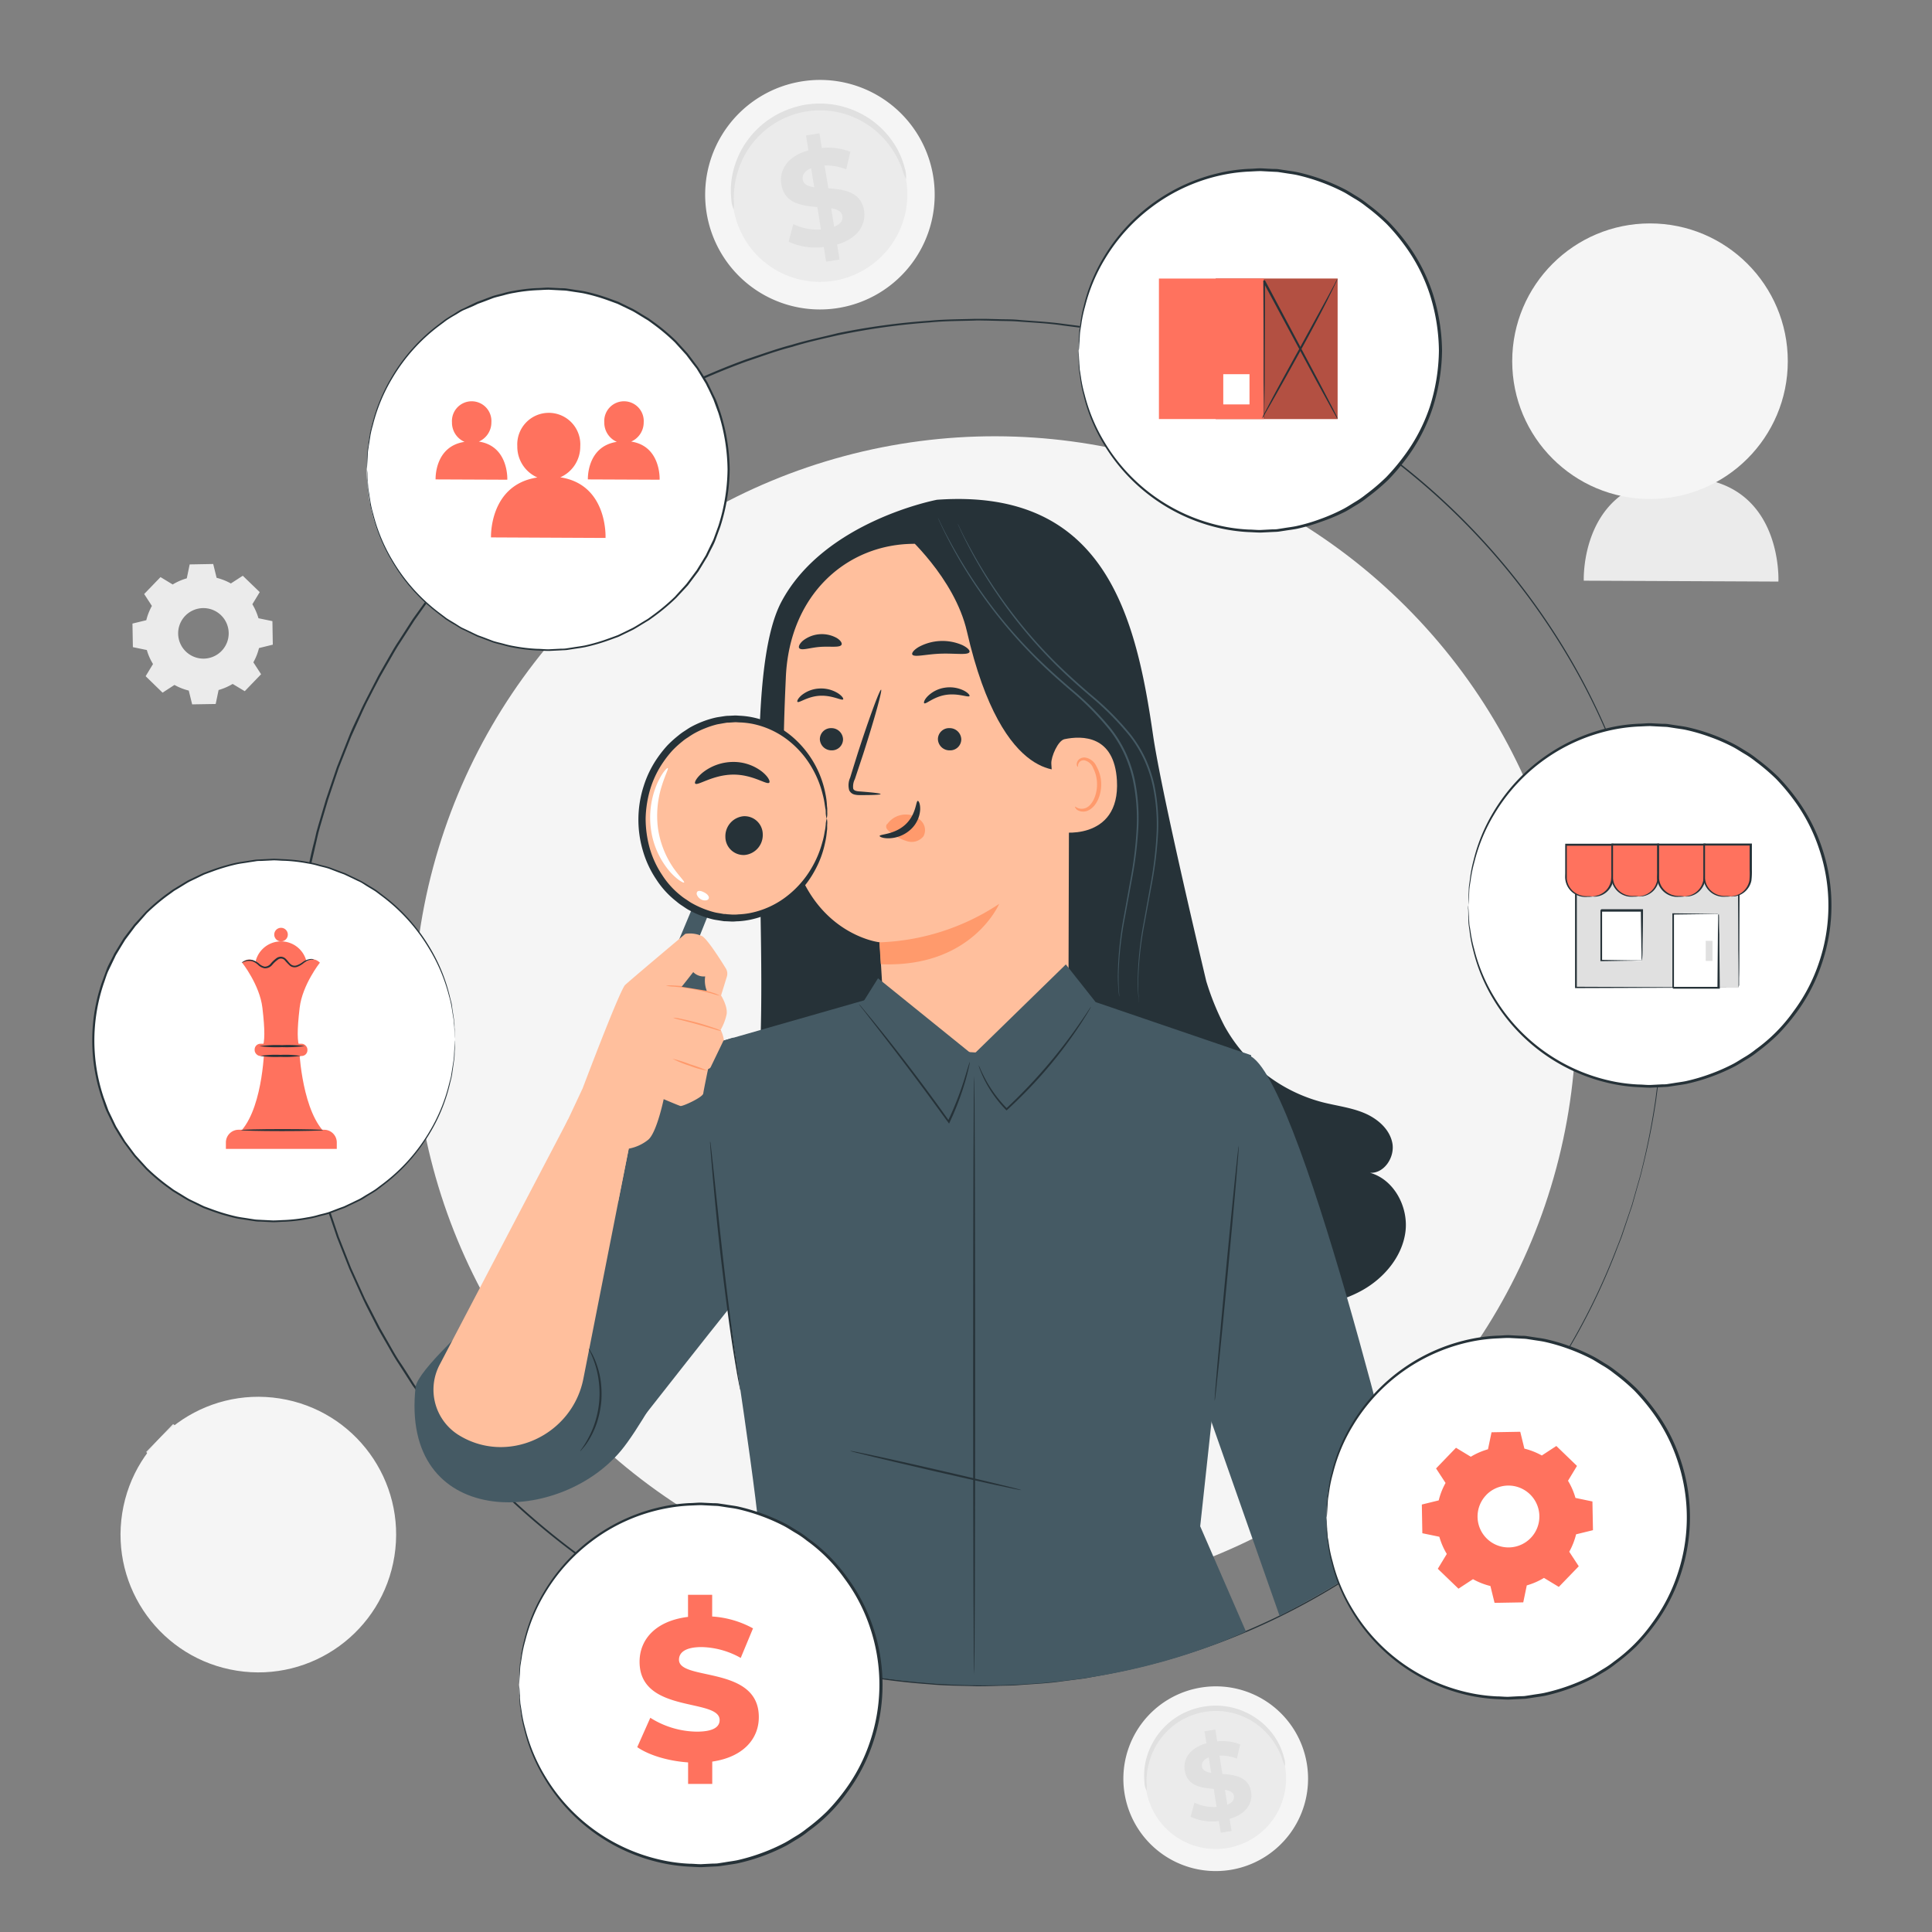 <svg xmlns="http://www.w3.org/2000/svg" viewBox="0 0 500 500"><rect x="0" y="0" width="500" height="500" fill="#808080" stroke="none"/><g id="background-complete"><path d="M440.28,123.92a14.77,14.77,0,0,0,8.8-13.66c0-8.15-6.14-14.79-13.79-14.83s-13.87,6.55-13.9,14.7a14.75,14.75,0,0,0,8.82,13.79c-21.3,3.21-20.33,26.36-20.33,26.36l50.37.23S461.4,127.11,440.28,123.92Z" style="fill:#ebebeb"></path><circle cx="349.99" cy="181.45" r="12.47" transform="translate(-13.32 334.5) rotate(-50.25)" style="fill:#e0e0e0"></circle><path d="M358.4,167.8a3.23,3.23,0,1,1-1.93-4.14A3.23,3.23,0,0,1,358.4,167.8Z" style="fill:#ebebeb"></path><path d="M287.79,285.16h45.64a7.62,7.62,0,0,1,7.62,7.62v1.51a0,0,0,0,1,0,0H280.17a0,0,0,0,1,0,0v-1.51A7.62,7.62,0,0,1,287.79,285.16Z" transform="translate(117.75 -88.73) rotate(19.99)" style="fill:#e0e0e0"></path><path d="M303.19,263.27s-5.78,4.16-10.74,4.5a13.1,13.1,0,0,0-4.27.93,4.18,4.18,0,0,0-2.73,3.55c-.49,3.41,5.61,5.5,5.61,5.5l23.92,8.7,6.07-16.68Z" style="fill:#ebebeb"></path><path d="M335.91,294.07s3.16,1.51,5-1.19a4.74,4.74,0,0,0,.16-5.07,15,15,0,0,0-2.7-3.33c-3.59-3.44-5.35-10.34-5.35-10.34l-17.85-6.5-6.07,16.69" style="fill:#ebebeb"></path><polygon points="301.69 258.03 303.15 263.26 333.13 274.17 337.8 271.17 301.69 258.03" style="fill:#e0e0e0"></polygon><rect x="319.94" y="220.81" width="29.27" height="6.04" rx="2.52" transform="matrix(0.94, 0.34, -0.34, 0.94, 96.68, -100.89)" style="fill:#ebebeb"></rect><rect x="323.9" y="217.32" width="24.71" height="3.79" rx="1.58" transform="translate(95.2 -101.74) rotate(19.99)" style="fill:#ebebeb"></rect><rect x="327.96" y="212.07" width="20.97" height="2.26" rx="0.94" transform="translate(93.27 -102.85) rotate(19.99)" style="fill:#ebebeb"></rect><path d="M325.57,223.77S315.67,250,301.69,258l18.1,6.59,13.8-37.93Z" style="fill:#ebebeb"></path><path d="M341.05,229.4s-8.81,26.65-3.25,41.77l-18.57-6.75L333,226.49Z" style="fill:#ebebeb"></path><path d="M368.21,185.6c-2.5-5-7.21-2.33-9.1-1.41s-4.56-.41-5.13-3.52c-.48-2.56-1.9-3.11-2.52-3.26s-2-.78-4,.88c-2.44,2-5.34,1.32-6.2-.6s-2.76-7-7.87-4.76c0,0,4.25,12.78,1.72,23.51s-4.4,15.5-6.53,18l8.09,2.94.51.19,8.09,2.94c-.05-3.26,1.58-8.11,6.53-18S368.21,185.6,368.21,185.6Z" style="fill:#ebebeb"></path><path d="M333.7,293.3c-.05.14-9.74-3.26-21.63-7.59s-21.51-7.94-21.46-8.08,9.73,3.26,21.63,7.59S333.75,293.17,333.7,293.3Z" style="fill:#e0e0e0"></path><path d="M333.31,274.23c-.05.14-6.84-2.21-15.16-5.24s-15-5.59-15-5.73,6.84,2.21,15.17,5.24S333.36,274.1,333.31,274.23Z" style="fill:#e0e0e0"></path><path d="M337.8,271.17c0,.14-8.17-2.7-18.14-6.32s-18-6.68-18-6.82,8.17,2.7,18.14,6.33S337.85,271,337.8,271.17Z" style="fill:#e0e0e0"></path><path d="M344.34,230.6c0,.13-4.92-1.51-10.89-3.68s-10.75-4-10.71-4.18,4.93,1.52,10.89,3.69S344.39,230.46,344.34,230.6Z" style="fill:#e0e0e0"></path><path d="M346.41,224.92c-.05.14-4.93-1.51-10.89-3.68s-10.76-4-10.71-4.17,4.92,1.51,10.89,3.68S346.45,224.79,346.41,224.92Z" style="fill:#e0e0e0"></path><path d="M346.71,221c0,.13-4.48-1.35-9.9-3.32s-9.76-3.68-9.71-3.81a102.18,102.18,0,0,1,9.89,3.32A103,103,0,0,1,346.71,221Z" style="fill:#e0e0e0"></path><path d="M347,217.6a89.23,89.23,0,0,1-9.09-3,89.6,89.6,0,0,1-8.92-3.52,87.21,87.21,0,0,1,9.09,3A86.79,86.79,0,0,1,347,217.6Z" style="fill:#e0e0e0"></path><path d="M347.88,215.3a86.9,86.9,0,0,1-9.1-3,90.84,90.84,0,0,1-8.92-3.52,86.9,86.9,0,0,1,9.1,3A89.6,89.6,0,0,1,347.88,215.3Z" style="fill:#e0e0e0"></path><path d="M333.37,172.93s.13-.09.4-.21l.51-.21.74-.17a8.45,8.45,0,0,1,1-.08,4.69,4.69,0,0,1,1.12.19,5,5,0,0,1,2.28,1.56,11.26,11.26,0,0,1,1.73,2.83,4.78,4.78,0,0,0,.87,1.51,3,3,0,0,0,1.56.83,4.45,4.45,0,0,0,3.67-1,6,6,0,0,1,2-1.14,3.18,3.18,0,0,1,2.4.17,2.75,2.75,0,0,1,1.06.5,3.45,3.45,0,0,1,.82.89,5.75,5.75,0,0,1,.79,2.14,4.48,4.48,0,0,0,2.15,3.15,3,3,0,0,0,1.74.37,4.83,4.83,0,0,0,1.63-.6,11.64,11.64,0,0,1,3.14-1.06,5.14,5.14,0,0,1,2.75.27,4.61,4.61,0,0,1,1,.58,6.19,6.19,0,0,1,.68.67l.45.61.26.48c.13.27.2.41.18.42s-.11-.12-.27-.36l-.3-.46-.47-.56a8.5,8.5,0,0,0-.68-.6,4,4,0,0,0-.94-.51,4.85,4.85,0,0,0-2.58-.18,11.54,11.54,0,0,0-3,1.09l-.81.4a2.85,2.85,0,0,1-1,.26,3.44,3.44,0,0,1-2-.4,4.94,4.94,0,0,1-2.43-3.47c-.25-1.36-.87-2.8-2.4-3.17a2.72,2.72,0,0,0-2-.13,5.3,5.3,0,0,0-1.81,1,4.88,4.88,0,0,1-4.09,1.09,3.43,3.43,0,0,1-1.79-1,3.26,3.26,0,0,1-.57-.82l-.36-.83a11,11,0,0,0-1.62-2.77,4.82,4.82,0,0,0-2.09-1.52,4.61,4.61,0,0,0-1-.22,6.58,6.58,0,0,0-.91,0l-.72.12-.52.16A1.8,1.8,0,0,1,333.37,172.93Z" style="fill:#e0e0e0"></path><path d="M148.37,217.23a35.64,35.64,0,0,1,8.66-3.76l1.79-8.57,14.48-.26,2.08,8.51a35.32,35.32,0,0,1,8.79,3.45l7.32-4.79,10.42,10.06-4.53,7.48a35.64,35.64,0,0,1,3.76,8.66l8.57,1.79.26,14.48-8.51,2.08a35.5,35.5,0,0,1-3.46,8.79l4.8,7.32-10.06,10.42-7.48-4.54a35.67,35.67,0,0,1-8.66,3.77l-1.79,8.57-14.48.25-2.08-8.5a35.35,35.35,0,0,1-8.79-3.46l-7.32,4.8-10.42-10.06,4.54-7.48a35.57,35.57,0,0,1-3.77-8.67l-8.57-1.78-.25-14.48,8.5-2.09a35.43,35.43,0,0,1,3.46-8.78l-4.8-7.32,10.06-10.42,7.48,4.53Zm7.72,19.3a15.54,15.54,0,1,0,22-.39A15.54,15.54,0,0,0,156.09,236.53Z" style="fill:#e0e0e0"></path><path d="M49.94,371.64a24.54,24.54,0,0,1,6-2.6l1.23-5.91,10-.17,1.44,5.86a24.88,24.88,0,0,1,6.06,2.38l5.05-3.3,7.18,6.93L83.74,380a24.51,24.51,0,0,1,2.59,6l5.91,1.23.18,10-5.87,1.44a24.33,24.33,0,0,1-2.38,6.06l3.31,5.05-6.94,7.19-5.16-3.13a24.61,24.61,0,0,1-6,2.59l-1.23,5.91-10,.18-1.44-5.87a24.48,24.48,0,0,1-6.06-2.38l-5,3.31-7.18-6.94,3.13-5.16a24.64,24.64,0,0,1-2.6-6l-5.91-1.23-.18-10,5.87-1.44a24.48,24.48,0,0,1,2.38-6.06l-3.31-5,6.94-7.19,5.16,3.13Zm5.33,13.3a10.72,10.72,0,1,0,15.15-.26A10.73,10.73,0,0,0,55.27,384.94Z" style="fill:#ebebeb"></path><path d="M44.7,151.26a14.69,14.69,0,0,1,3.64-1.59l.75-3.6,6.09-.11.88,3.58A14.91,14.91,0,0,1,59.75,151l3.08-2,4.39,4.24-1.91,3.14A15.28,15.28,0,0,1,66.89,160l3.61.75.1,6.09-3.57.88a14.94,14.94,0,0,1-1.46,3.69l2,3.08-4.23,4.39L60.21,177a15.21,15.21,0,0,1-3.64,1.58l-.75,3.61-6.09.1-.88-3.57a15,15,0,0,1-3.7-1.46l-3.08,2L37.69,175l1.91-3.15A14.45,14.45,0,0,1,38,168.23l-3.61-.75-.11-6.1,3.58-.87a15,15,0,0,1,1.45-3.7l-2-3.08,4.23-4.38,3.15,1.91Zm3.24,8.11a6.54,6.54,0,1,0,9.25-.16A6.55,6.55,0,0,0,47.94,159.37Z" style="fill:#ebebeb"></path><path d="M241.57,46A29.7,29.7,0,1,1,207.91,21,29.67,29.67,0,0,1,241.57,46Z" style="fill:#f5f5f5"></path><path d="M234.58,47a22.64,22.64,0,1,1-25.65-19.1A22.61,22.61,0,0,1,234.58,47Z" style="fill:#ebebeb"></path><path d="M234.47,46.32a12.85,12.85,0,0,1-1-2.6,24,24,0,0,0-3.59-6.49,23.26,23.26,0,0,0-3.55-3.64,22.88,22.88,0,0,0-4.95-3.06,22.21,22.21,0,0,0-6.15-1.77,22.37,22.37,0,0,0-3.39-.2,24.4,24.4,0,0,0-3.48.34,23.61,23.61,0,0,0-3.38.88,21.63,21.63,0,0,0-3.11,1.35,22.37,22.37,0,0,0-5.17,3.78,22.72,22.72,0,0,0-3.59,4.57,23.34,23.34,0,0,0-2.08,4.64,24.08,24.08,0,0,0-1.13,7.33,12.83,12.83,0,0,1,0,2.79,6.74,6.74,0,0,1-.64-2.75,20.86,20.86,0,0,1,.62-7.71,23.41,23.41,0,0,1,2-5,23.14,23.14,0,0,1,3.71-5,23,23,0,0,1,8.85-5.63,25.6,25.6,0,0,1,3.64-1,25.28,25.28,0,0,1,3.75-.35,22.14,22.14,0,0,1,3.66.24,21.25,21.25,0,0,1,3.44.78,22.85,22.85,0,0,1,3.15,1.22,22.62,22.62,0,0,1,8.81,7.42,20.73,20.73,0,0,1,3.24,7A6.58,6.58,0,0,1,234.47,46.32Z" style="fill:#e0e0e0"></path><path d="M216.65,63.27l.63,3.9-3.48.55-.61-3.79a16.61,16.61,0,0,1-9.1-1.39L205.32,58a14.2,14.2,0,0,0,7.14,1.39l-.93-5.81c-4-.32-8.52-.91-9.32-5.88-.59-3.69,1.58-7.28,7-8.78l-.61-3.86,3.47-.56.61,3.79a15.94,15.94,0,0,1,7.4,1L219,43.82a14.44,14.44,0,0,0-5.61-1l1,5.91c4,.28,8.45.89,9.24,5.79C224.14,58.19,222,61.74,216.65,63.27Zm-5.93-14.81-.8-4.93c-1.77.71-2.34,1.84-2.16,3S209.11,48.22,210.72,48.46ZM218,55.89c-.2-1.22-1.31-1.72-2.89-2l.77,4.79C217.59,58,218.21,57,218,55.89Z" style="fill:#e0e0e0"></path><path d="M338.27,456.84a23.9,23.9,0,1,1-27.08-20.16A23.86,23.86,0,0,1,338.27,456.84Z" style="fill:#f5f5f5"></path><path d="M332.64,457.65A18.21,18.21,0,1,1,312,442.29,18.19,18.19,0,0,1,332.64,457.65Z" style="fill:#ebebeb"></path><path d="M332.55,457.09a11.5,11.5,0,0,1-.79-2.1,19.2,19.2,0,0,0-2.88-5.22,18,18,0,0,0-6.84-5.39,16.26,16.26,0,0,0-2.37-.87,16.63,16.63,0,0,0-2.58-.55,16.36,16.36,0,0,0-2.72-.16,19.08,19.08,0,0,0-2.8.27,18.39,18.39,0,0,0-2.72.71,17,17,0,0,0-2.5,1.08,18.06,18.06,0,0,0-2.24,1.41,16.92,16.92,0,0,0-1.92,1.64,18.12,18.12,0,0,0-4.57,7.41,19.06,19.06,0,0,0-.9,5.89,11.53,11.53,0,0,1,0,2.24,5.21,5.21,0,0,1-.53-2.21,17.05,17.05,0,0,1,.5-6.2,18.6,18.6,0,0,1,6.64-9.84,18.4,18.4,0,0,1,2.39-1.54,18.6,18.6,0,0,1,2.69-1.19,19.24,19.24,0,0,1,2.94-.77,20.71,20.71,0,0,1,3-.29,17.78,17.78,0,0,1,2.94.2,17.46,17.46,0,0,1,2.77.62,18.35,18.35,0,0,1,2.54,1,18.9,18.9,0,0,1,4.18,2.74,18.62,18.62,0,0,1,2.91,3.22,16.89,16.89,0,0,1,2.6,5.65A5.21,5.21,0,0,1,332.55,457.09Z" style="fill:#e0e0e0"></path><path d="M318.22,470.72l.5,3.14-2.79.44-.49-3a13.42,13.42,0,0,1-7.32-1.13l1-3.65a11.41,11.41,0,0,0,5.74,1.11l-.75-4.67c-3.22-.26-6.85-.74-7.49-4.73-.48-3,1.27-5.86,5.6-7.07l-.49-3.1,2.79-.45.49,3.05a12.8,12.8,0,0,1,5.95.79l-.85,3.67a11.53,11.53,0,0,0-4.51-.77l.76,4.75c3.22.23,6.8.72,7.43,4.66C324.25,466.63,322.53,469.49,318.22,470.72Zm-4.77-11.91-.64-4c-1.43.57-1.89,1.48-1.74,2.4S312.15,458.62,313.45,458.81Zm5.89,6c-.16-1-1.06-1.38-2.33-1.61l.62,3.86C319,466.5,319.48,465.68,319.34,464.78Z" style="fill:#e0e0e0"></path></g><g id="background-simple"><circle cx="257.43" cy="263.37" r="150.46" transform="translate(-110.83 259.17) rotate(-45)" style="fill:#f5f5f5"></circle><circle cx="427.02" cy="93.48" r="35.66" style="fill:#f5f5f5"></circle><circle cx="66.86" cy="397.15" r="35.66" transform="translate(-335.86 401.41) rotate(-81.05)" style="fill:#f5f5f5"></circle></g><g id="Character"><path d="M430.26,259.44s0-1-.1-2.87c0-.95-.06-2.13-.1-3.53s-.07-3-.25-4.88-.3-3.9-.48-6.18-.59-4.74-.92-7.42a186.51,186.51,0,0,0-3.59-18.31c-.38-1.71-.95-3.43-1.43-5.22l-.78-2.7-.39-1.38-.46-1.38-1.93-5.67c-.31-1-.69-1.93-1.08-2.9s-.77-2-1.16-2.95a169.84,169.84,0,0,0-12.3-24.9,178.55,178.55,0,0,0-44.86-50.21,176.15,176.15,0,0,0-74.35-33l-5.47-1-5.56-.71c-3.71-.56-7.49-.72-11.29-1-1.9-.17-3.82-.13-5.74-.2l-2.88-.07c-1,0-1.93-.06-2.9,0-3.87.12-7.77.1-11.69.49a176.4,176.4,0,0,0-23.66,3.31c-3.94.91-7.92,1.76-11.84,3-4,1-7.83,2.45-11.77,3.76a176.95,176.95,0,0,0-44.72,24,192.72,192.72,0,0,0-19.92,17.16A190.53,190.53,0,0,0,111.2,155l-3.93,5.53-3.69,5.73c-1.27,1.89-2.33,3.92-3.49,5.88l-1.71,3-1.58,3-1.57,3.07c-.53,1-1,2.05-1.5,3.11l-2.85,6.31q-1.27,3.22-2.56,6.46l-.64,1.62-.56,1.65L86,203.69,84.89,207l-1,3.37-1,3.37-.47,1.7-.4,1.71q-.78,3.43-1.58,6.87-.61,3.48-1.24,7a176.3,176.3,0,0,0,0,56.83c.42,2.33.83,4.65,1.25,7s1,4.59,1.57,6.87l.4,1.72c.14.57.31,1.13.47,1.69l1,3.38,1,3.37L86,315.15l1.12,3.31.56,1.65.64,1.62,2.55,6.47,2.86,6.31.71,1.57.79,1.54,1.57,3.06,1.58,3.06,1.71,3c1.16,2,2.21,4,3.49,5.88s2.46,3.82,3.68,5.73l3.94,5.53a189.66,189.66,0,0,0,17.44,20.36,193.77,193.77,0,0,0,19.92,17.16,185.33,185.33,0,0,0,21.76,13.78,187.35,187.35,0,0,0,23,10.27c3.94,1.31,7.81,2.73,11.78,3.76,3.91,1.21,7.9,2.05,11.83,3a176.74,176.74,0,0,0,23.67,3.3c3.91.39,7.82.37,11.69.49,1,.05,1.93,0,2.9,0l2.88-.07c1.92-.07,3.84,0,5.74-.2,3.8-.32,7.58-.48,11.29-1l5.56-.71,5.47-1a176.15,176.15,0,0,0,74.35-33,178.75,178.75,0,0,0,44.86-50.22,171.16,171.16,0,0,0,12.29-24.89l1.16-2.95c.39-1,.77-1.93,1.08-2.91l1.93-5.66c.15-.47.31-.93.46-1.38s.27-.92.4-1.38c.26-.91.51-1.82.77-2.71.48-1.78,1.05-3.5,1.43-5.22a186.36,186.36,0,0,0,3.59-18.3c.33-2.68.69-5.15.92-7.42s.34-4.34.48-6.18.22-3.47.25-4.88.07-2.58.1-3.53c.06-1.89.1-2.86.1-2.86s0,1,0,2.86c0,.95-.05,2.13-.08,3.53s-.05,3-.22,4.88-.29,3.91-.46,6.19-.58,4.74-.9,7.43A182.47,182.47,0,0,1,425,302.66c-.38,1.72-.94,3.44-1.43,5.23-.25.89-.5,1.8-.76,2.71l-.39,1.39c-.16.45-.31.91-.47,1.37L420.06,319c-.31,1-.69,1.94-1.08,2.91s-.77,2-1.16,3a170.44,170.44,0,0,1-12.27,24.95,178.66,178.66,0,0,1-44.89,50.36,176.59,176.59,0,0,1-74.49,33.15l-5.48,1-5.57.72c-3.72.56-7.52.72-11.33,1-1.9.17-3.82.13-5.75.21l-2.89.08c-1,0-1.93.05-2.9,0-3.88-.13-7.8-.11-11.72-.49a177.38,177.38,0,0,1-23.73-3.3c-4-.92-7.94-1.77-11.87-3-4-1-7.87-2.45-11.81-3.77a177.15,177.15,0,0,1-44.86-24.1,194.92,194.92,0,0,1-20-17.2,191.92,191.92,0,0,1-17.49-20.42c-1.32-1.84-2.63-3.69-4-5.54l-3.7-5.75c-1.27-1.89-2.33-3.93-3.5-5.9l-1.72-3-1.58-3.07-1.57-3.07L94,336.3l-.72-1.57-2.86-6.33c-.85-2.16-1.71-4.32-2.56-6.49l-.64-1.62-.56-1.66-1.13-3.32L84.38,312l-1-3.39-1-3.38c-.16-.57-.33-1.13-.47-1.7l-.4-1.72c-.53-2.3-1-4.6-1.58-6.9s-.83-4.65-1.25-7a176.53,176.53,0,0,1,0-57c.41-2.34.83-4.66,1.25-7s1-4.6,1.58-6.89l.39-1.72.48-1.7,1-3.39,1-3.38,1.12-3.32,1.13-3.32.56-1.66.64-1.62c.85-2.17,1.71-4.33,2.56-6.49s1.91-4.22,2.86-6.32c.46-1.07,1-2.1,1.51-3.12l1.58-3.07,1.58-3.07,1.71-3c1.17-2,2.23-4,3.51-5.9l3.69-5.74,4-5.55a190.7,190.7,0,0,1,17.49-20.4,196,196,0,0,1,20-17.21A177.54,177.54,0,0,1,193.12,93c3.94-1.31,7.83-2.73,11.8-3.77,3.93-1.2,7.93-2,11.87-3A177.64,177.64,0,0,1,240.52,83c3.92-.38,7.84-.36,11.72-.48,1,0,1.94,0,2.9,0l2.9.07c1.92.08,3.84,0,5.75.21,3.8.32,7.6.48,11.32,1l5.57.72,5.48,1a176.24,176.24,0,0,1,74.49,33.13A178.79,178.79,0,0,1,405.54,169a170.63,170.63,0,0,1,12.28,25c.39,1,.77,2,1.16,2.95s.77,1.93,1.07,2.91q1,2.91,1.92,5.68c.16.46.31.92.46,1.38l.39,1.38c.26.92.52,1.82.77,2.71.48,1.8,1.05,3.52,1.43,5.23a182.62,182.62,0,0,1,3.54,18.34c.32,2.68.68,5.16.9,7.43s.32,4.34.46,6.19.2,3.47.22,4.88.06,2.58.08,3.53C430.25,258.47,430.26,259.44,430.26,259.44Z" style="fill:#263238"></path><path d="M354.57,303.52c3.7.2,6.48-4.1,5.76-7.74s-3.92-6.34-7.35-7.76-7.17-1.85-10.76-2.77a40.71,40.71,0,0,1-25.36-19.78,68.35,68.35,0,0,1-4.68-11.54c-5.05-21.27-12-51.68-13.75-63.53-4.42-30.59-12.22-64.19-55.94-61.06,0,0-29.07,5.47-40.22,26.32-9.81,18.33-4.15,73.61-5.45,113.43l9.53,5.74,1.48.09a37.74,37.74,0,0,0,5.26,11.42c8.7,12.41,20.55,22.38,33.39,30.44,26,16.29,57,25.18,87.51,22.12,6.44-.65,13-1.86,18.6-5s10.28-8.65,11.13-15.06S360.8,305.26,354.57,303.52Z" style="fill:#263238"></path><path d="M236.67,140.74l2.74-2.61L269,150a8.25,8.25,0,0,1,7.79,8l-.26,96.3c0,6.53-1.27,12.19-5.21,17.39l-4.15,5.48c-9.47,12.5-28.94,11.47-36.43-2.3a10.15,10.15,0,0,1-1-2.49,17.52,17.52,0,0,1-.44-2.15c-.88-7.75-.93-14.47-.93-14.47-.53-8.5-.7-12-.71-11.91s-18.1-2.09-23-25.32c-2.44-11.56-2-27.46-1.29-43.11C204.24,153.8,219.26,140.72,236.67,140.74Z" style="fill:#ffbf9d"></path><path d="M242.73,191.31a3,3,0,0,0,3.05,2.88,2.87,2.87,0,0,0,3-2.86,3,3,0,0,0-3.05-2.89A2.88,2.88,0,0,0,242.73,191.31Z" style="fill:#263238"></path><path d="M212.18,191.31a3,3,0,0,0,3,2.88,2.88,2.88,0,0,0,3-2.86,3,3,0,0,0-3.05-2.89A2.87,2.87,0,0,0,212.18,191.31Z" style="fill:#263238"></path><path d="M206.39,181.64c.39.38,2.58-1.42,5.81-1.58s5.69,1.35,6,.93c.16-.18-.25-.87-1.32-1.57a8.26,8.26,0,0,0-4.84-1.23,7.91,7.91,0,0,0-4.61,1.75C206.5,180.75,206.2,181.48,206.39,181.64Z" style="fill:#263238"></path><path d="M239.19,182c.43.33,2.43-1.69,5.63-2.17s5.79.75,6.08.31c.14-.2-.34-.84-1.48-1.43a8.27,8.27,0,0,0-4.94-.73,7.94,7.94,0,0,0-4.4,2.21C239.21,181.08,239,181.83,239.19,182Z" style="fill:#263238"></path><path d="M227.9,205.51c0-.19-2-.43-5.3-.68-.83-.05-1.62-.17-1.79-.73a4.24,4.24,0,0,1,.43-2.47l2.13-6.41c2.94-9.12,5-16.6,4.66-16.72s-3.05,7.18-6,16.3c-.7,2.25-1.38,4.39-2,6.44a4.8,4.8,0,0,0-.26,3.27,2.05,2.05,0,0,0,1.42,1.13,5.64,5.64,0,0,0,1.41.13C225.86,205.78,227.9,205.69,227.9,205.51Z" style="fill:#263238"></path><path d="M227.58,243.88a59.73,59.73,0,0,0,31-9.95s-7.08,16.62-30.63,15.6Z" style="fill:#ff9a6c"></path><path d="M229.66,213.23a5.82,5.82,0,0,1,5.11-2.42,5.31,5.31,0,0,1,3.77,1.78,3.37,3.37,0,0,1,.45,3.84,3.91,3.91,0,0,1-4.18,1.29,12.17,12.17,0,0,1-4.26-2.26,3.66,3.66,0,0,1-1-.91,1.09,1.09,0,0,1-.06-1.21" style="fill:#ff9a6c"></path><path d="M237.53,207.27c-.53,0-.36,3.5-3.24,6.14s-6.63,2.45-6.64,2.94c0,.22.87.64,2.45.6a8.7,8.7,0,0,0,5.55-2.25,7.6,7.6,0,0,0,2.49-5.14C238.2,208.09,237.76,207.24,237.53,207.27Z" style="fill:#263238"></path><path d="M236.1,169.38c.45.82,3.58-.09,7.4-.21s7,.44,7.4-.42c.16-.41-.49-1.14-1.85-1.8a12.87,12.87,0,0,0-11.27.48C236.49,168.19,235.9,169,236.1,169.38Z" style="fill:#263238"></path><path d="M206.85,167.75c.61.71,2.8-.16,5.47-.34s5,.25,5.46-.54c.21-.39-.19-1.11-1.21-1.75a7.94,7.94,0,0,0-8.8.71C206.86,166.64,206.58,167.41,206.85,167.75Z" style="fill:#263238"></path><path d="M276.16,199.13s-16.55,5.15-25.92-35.71c-3.21-14-16.16-25.29-16.16-25.29l5.25-1.58s32.65,9.2,33.2,9.61,8.24,16.89,8.24,16.89Z" style="fill:#263238"></path><path d="M272.08,197.61c-.08-1.75,1.73-6,3.44-6.32,4.56-.95,12.87-1,13.54,10.69.9,16-15.31,13.58-15.37,13.12S272.37,203.63,272.08,197.61Z" style="fill:#ffbf9d"></path><path d="M278.23,208.78c.06-.06.29.18.77.37a2.8,2.8,0,0,0,2.08-.08c1.65-.71,2.92-3.47,2.83-6.35a9.14,9.14,0,0,0-1-3.94,3.22,3.22,0,0,0-2.21-2,1.42,1.42,0,0,0-1.6.86c-.19.46-.07.77-.15.8s-.36-.25-.27-.91a1.76,1.76,0,0,1,.57-1,2.13,2.13,0,0,1,1.52-.49,3.9,3.9,0,0,1,3,2.31,9.41,9.41,0,0,1,1.22,4.39c.08,3.22-1.4,6.33-3.67,7.13a3,3,0,0,1-2.57-.28C278.28,209.16,278.17,208.81,278.23,208.78Z" style="fill:#ff9a6c"></path><path d="M289.65,257.94a40.78,40.78,0,0,1-.35-5.58,86.88,86.88,0,0,1,1.55-15.16c.57-3.17,1.19-6.64,1.86-10.36a97.24,97.24,0,0,0,1.43-12,48.72,48.72,0,0,0-1-13.22,34.11,34.11,0,0,0-2.25-6.63,31.75,31.75,0,0,0-3.78-6.13,74.07,74.07,0,0,0-10-10.13c-3.5-3-6.85-6-9.83-9.05a124.21,124.21,0,0,1-14.36-17.47,120.8,120.8,0,0,1-7.78-13.11c-.82-1.6-1.42-2.86-1.81-3.73-.19-.42-.34-.74-.44-1a1.89,1.89,0,0,1-.14-.34,2,2,0,0,1,.18.32q.18.34.48,1c.41.85,1,2.1,1.88,3.69a128.25,128.25,0,0,0,7.89,13,125.66,125.66,0,0,0,14.39,17.35c3,3,6.32,6,9.82,9a73.81,73.81,0,0,1,10.12,10.18,31.86,31.86,0,0,1,3.83,6.22,34.11,34.11,0,0,1,2.27,6.72,49.15,49.15,0,0,1,.95,13.33,98.87,98.87,0,0,1-1.48,12c-.69,3.72-1.33,7.19-1.91,10.35a90.26,90.26,0,0,0-1.69,15.11c0,1.8,0,3.2.11,4.14l.07,1.08A1.63,1.63,0,0,1,289.65,257.94Z" style="fill:#455a64"></path><path d="M294.79,259.45a39,39,0,0,1-.35-5.58A86.89,86.89,0,0,1,296,238.7c.57-3.17,1.19-6.64,1.86-10.36a99,99,0,0,0,1.43-12,48.72,48.72,0,0,0-1-13.22,34.11,34.11,0,0,0-2.25-6.63,31.75,31.75,0,0,0-3.78-6.13,74.65,74.65,0,0,0-10.05-10.13c-3.5-3-6.85-6-9.83-9.05a123.65,123.65,0,0,1-14.36-17.47,120.8,120.8,0,0,1-7.78-13.11c-.82-1.6-1.42-2.86-1.81-3.73l-.45-1a2.25,2.25,0,0,1-.13-.34l.18.32c.11.24.27.55.48,1,.41.86,1,2.1,1.88,3.69a128.25,128.25,0,0,0,7.89,13,125.65,125.65,0,0,0,14.38,17.35c3,3,6.32,6,9.83,9a73.81,73.81,0,0,1,10.12,10.18,32.35,32.35,0,0,1,3.83,6.22,34.11,34.11,0,0,1,2.27,6.72,49.58,49.58,0,0,1,.95,13.33,98.87,98.87,0,0,1-1.48,12c-.69,3.72-1.33,7.19-1.91,10.35a90.26,90.26,0,0,0-1.69,15.12c0,1.79,0,3.19.1,4.13,0,.46.06.82.07,1.08A1.49,1.49,0,0,1,294.79,259.45Z" style="fill:#455a64"></path><path d="M180.51,282.46c-6.89,4.4-14.59,11.53-18.24,18.85-6.6,13.26-52.89,48.88-54.7,57.51-4.16,36.85,36.6,36.37,53.1,16.66,8.54-10.2,27.36-48.42,27.36-48.42l-7.52-44.6Z" style="fill:#455a64"></path><path d="M128.07,339.44s30.6-49.26,36.6-56.15c9.19-10.54,25.16-14.76,25.16-14.76l3.44,64.59c.21-.89-31.62,39.79-31.62,39.79S131.92,350.82,128.07,339.44Z" style="fill:#455a64"></path><path d="M147.08,289.6l-33.27,63.53a13.84,13.84,0,0,0,4.58,18.06l.14.09c12.76,8.07,29.67.19,32.48-14.64l11.71-59.37Z" style="fill:#ffbf9d"></path><polygon points="179.45 234.32 158.1 285.3 162.96 287.34 183.66 235.79 179.45 234.32" style="fill:#455a64"></polygon><ellipse cx="190.04" cy="211.83" rx="25.81" ry="23.89" transform="translate(-36.49 384.1) rotate(-85.35)" style="fill:#ffbf9d"></ellipse><path d="M213.94,211.87a6.1,6.1,0,0,1-.24-1.63c0-.27,0-.57-.07-.89s-.11-.68-.18-1.07a20.42,20.42,0,0,0-.52-2.62,26,26,0,0,0-2.64-6.68,24.44,24.44,0,0,0-5.92-7.07,22.16,22.16,0,0,0-9.74-4.6,21.56,21.56,0,0,0-2.92-.34c-.5,0-1-.07-1.51-.06l-1.53.1c-.25,0-.51,0-.77.05l-.77.13c-.51.1-1,.17-1.55.28a23.45,23.45,0,0,0-3.08,1,23,23,0,0,0-3,1.43c-.49.29-1,.62-1.44.93a10.8,10.8,0,0,0-1.4,1,25.78,25.78,0,0,0-2.64,2.4,27,27,0,0,0-2.28,2.88,25.15,25.15,0,0,0-3.37,6.83,29.09,29.09,0,0,0-1.28,7.83,28.69,28.69,0,0,0,1.08,7.83,24.64,24.64,0,0,0,3.19,6.84,21.77,21.77,0,0,0,4.78,5.3,13.36,13.36,0,0,0,1.37,1c.48.31.94.65,1.42.93a24.76,24.76,0,0,0,3,1.45,23.67,23.67,0,0,0,3.06,1c.51.12,1,.19,1.55.28l.76.14c.26,0,.52,0,.77.06l1.53.1c.51,0,1,0,1.51-.06a20.21,20.21,0,0,0,2.93-.33,22.66,22.66,0,0,0,9.85-4.57,25.25,25.25,0,0,0,6.11-7.05,26.46,26.46,0,0,0,2.81-6.68,19.55,19.55,0,0,0,.59-2.61c.07-.39.15-.74.2-1.07l.1-.89a5.88,5.88,0,0,1,.28-1.63,5.09,5.09,0,0,1,.09,1.66c0,.27,0,.58,0,.91s-.07.7-.11,1.1a20.44,20.44,0,0,1-.45,2.72,25.49,25.49,0,0,1-2.62,7.06,25.75,25.75,0,0,1-6.21,7.6A23.7,23.7,0,0,1,194.26,238a21.3,21.3,0,0,1-3.12.42c-.53,0-1.07.08-1.61.08l-1.64-.08c-.27,0-.55,0-.82-.06l-.82-.13c-.55-.09-1.11-.16-1.67-.28a25.48,25.48,0,0,1-6.51-2.55c-.52-.3-1-.65-1.53-1a12.26,12.26,0,0,1-1.49-1.11,23,23,0,0,1-5.19-5.67,26.33,26.33,0,0,1-3.46-7.38,28.36,28.36,0,0,1,.22-16.91,26.93,26.93,0,0,1,3.65-7.36,30.21,30.21,0,0,1,2.48-3.09,29.89,29.89,0,0,1,2.86-2.57,14.53,14.53,0,0,1,1.51-1.1c.52-.33,1-.68,1.56-1a25.18,25.18,0,0,1,3.26-1.51,23.91,23.91,0,0,1,3.32-1c.55-.12,1.11-.18,1.67-.28l.82-.12a7.7,7.7,0,0,1,.83-.05l1.63-.08c.55,0,1.08.06,1.61.08a21,21,0,0,1,3.11.43,23.13,23.13,0,0,1,10.24,5.1,25.84,25.84,0,0,1,8.46,14.69,19.24,19.24,0,0,1,.37,2.72c0,.4.08.76.09,1.1s0,.64,0,.91A5.26,5.26,0,0,1,213.94,211.87Z" style="fill:#263238"></path><path d="M197.4,215.89a5.18,5.18,0,0,1-4.67,5.38,4.71,4.71,0,0,1-5-4.65,5.19,5.19,0,0,1,4.67-5.38A4.71,4.71,0,0,1,197.4,215.89Z" style="fill:#263238"></path><path d="M199.08,202.55c-.6.69-4.29-2.19-9.53-2.08s-9.06,3-9.63,2.31c-.28-.3.34-1.55,2-2.89a12.83,12.83,0,0,1,7.71-2.7,12.07,12.07,0,0,1,7.58,2.51C198.83,201,199.38,202.23,199.08,202.55Z" style="fill:#263238"></path><path d="M177.05,228.39c-.12.2-1.76-.62-3.74-2.87a21.19,21.19,0,0,1-4.83-10.79,22.31,22.31,0,0,1,1.6-11.95c1.26-2.83,2.58-4.18,2.76-4s-.68,1.77-1.55,4.54a25.6,25.6,0,0,0-1,11.11,24.35,24.35,0,0,0,4,10.21C175.92,226.94,177.23,228.14,177.05,228.39Z" style="fill:#fff"></path><path d="M183.46,232.39a.77.77,0,0,1-.65.6,2,2,0,0,1-1.41-.25,2.21,2.21,0,0,1-1-1.08.84.84,0,0,1,.07-.91c.4-.36,1.12-.14,1.79.21S183.5,231.84,183.46,232.39Z" style="fill:#fff"></path><path d="M150.79,281.66s9.6-25.44,11-26.76,15.57-13.22,15.57-13.22a7.51,7.51,0,0,1,4.36.6c1.39.81,4.77,6.15,6.12,8.34a2.63,2.63,0,0,1,.31,2l-1.54,5s1.85,2.91,1.41,5a14.2,14.2,0,0,1-1.52,3.92,8.22,8.22,0,0,1,.64,5.91,7.92,7.92,0,0,1-3.9,4.25S182.14,282,182,283s-5.36,3.38-5.9,3.23-4.34-1.77-4.34-1.77S170,293,167.8,294.93a11.25,11.25,0,0,1-5.08,2.34L160,310.88,143.13,298Z" style="fill:#ffbf9d"></path><path d="M174.05,274a34.18,34.18,0,0,1,4.59,1.45,45.88,45.88,0,0,1,4.52,1.66,22.12,22.12,0,0,1-4.64-1.28A26.94,26.94,0,0,1,174.05,274Z" style="fill:#ff9a6c"></path><path d="M174.18,263.38a8.58,8.58,0,0,1,1.89.26c1.16.23,2.75.59,4.48,1.06s3.29,1,4.4,1.39a8.61,8.61,0,0,1,1.76.75,11.14,11.14,0,0,1-1.84-.48c-1.13-.33-2.69-.79-4.42-1.27s-3.3-.88-4.43-1.17A9.43,9.43,0,0,1,174.18,263.38Z" style="fill:#ff9a6c"></path><path d="M172.35,255.11a8.86,8.86,0,0,1,2.1-.05,34.41,34.41,0,0,1,5,.56,36,36,0,0,1,4.9,1.26,8.86,8.86,0,0,1,1.95.8,13.53,13.53,0,0,1-2-.53c-1.24-.34-3-.78-4.9-1.14s-3.69-.55-5-.67A14.25,14.25,0,0,1,172.35,255.11Z" style="fill:#ff9a6c"></path><path d="M182.91,256.42a7.39,7.39,0,0,1-.41-3.73,3.8,3.8,0,0,1-3.09-1.11c-.89,1.12-2.08,2.67-3,3.79Z" style="fill:#455a64"></path><path d="M183.16,277.76l4.94,58.55s9.08,58.71,8.41,62.86-8.81,24.39-8.81,24.39c35.14,14.21,87.84,19.76,134.76-1.31L310.61,395l13.2-121.91-47.75-16.31s-2.88,17.4-25.76,15.47-22.47-14.56-22.47-14.56l-40.59,11.61Z" style="fill:#455a64"></path><path d="M364.67,396.88S335.48,274,322.58,273l-9.68,93.2,18.26,52C343.62,411.73,355.06,404.73,364.67,396.88Z" style="fill:#455a64"></path><path d="M320.59,296.46c.15,0-1.13,14.83-2.86,33.09s-3.23,33.06-3.38,33.05,1.14-14.83,2.86-33.1S320.45,296.44,320.59,296.46Z" style="fill:#263238"></path><path d="M183.79,295.4a2.63,2.63,0,0,1,.11.65c.06.48.14,1.1.23,1.88.18,1.69.44,4,.75,6.9.62,5.84,1.45,13.9,2.47,22.78s2.08,16.93,2.92,22.73c.43,2.86.77,5.19,1,6.87l.27,1.87a2.73,2.73,0,0,1,.06.66,3.29,3.29,0,0,1-.16-.64c-.1-.48-.22-1.09-.37-1.85-.31-1.61-.71-3.95-1.18-6.85-.94-5.8-2-13.83-3.07-22.73s-1.8-17-2.33-22.8c-.24-2.88-.44-5.23-.58-6.93-.05-.77-.1-1.4-.13-1.88A2.55,2.55,0,0,1,183.79,295.4Z" style="fill:#263238"></path><polygon points="222.56 260.64 227.23 253.18 251.81 273.04 275.84 249.59 283.5 259.28 254.41 290.45 222.56 260.64" style="fill:#455a64"></polygon><path d="M251,274.77a8.24,8.24,0,0,1-.21,1.2c-.17.77-.43,1.9-.82,3.3a72.16,72.16,0,0,1-4.18,11.15l-.17.37-.24-.33c-2-2.7-4.12-5.67-6.43-8.78-4.5-6.07-8.67-11.49-11.71-15.41l-3.6-4.63-1-1.27c-.22-.3-.33-.46-.31-.47a2.59,2.59,0,0,1,.39.4l1,1.21c.89,1.06,2.17,2.61,3.73,4.54,3.11,3.85,7.33,9.25,11.84,15.32,2.31,3.11,4.47,6.09,6.4,8.81l-.41,0a80.49,80.49,0,0,0,4.33-11c.43-1.39.74-2.5,1-3.26A7.57,7.57,0,0,1,251,274.77Z" style="fill:#263238"></path><path d="M282.32,260.59a2,2,0,0,1-.22.44l-.7,1.21c-.63,1-1.56,2.53-2.79,4.33a116.33,116.33,0,0,1-10.56,13.3c-2.55,2.76-5.09,5.25-7.39,7.36l-.17.15-.16-.16a31.6,31.6,0,0,1-5.67-8c-.52-1.08-.88-2-1.1-2.56a5.63,5.63,0,0,1-.29-.95,4.63,4.63,0,0,1,.43.89c.26.59.66,1.44,1.21,2.49a33.15,33.15,0,0,0,5.76,7.84h-.33c2.28-2.12,4.79-4.62,7.32-7.37a134.79,134.79,0,0,0,10.65-13.15c1.26-1.77,2.24-3.22,2.92-4.23L282,261C282.2,260.71,282.3,260.58,282.32,260.59Z" style="fill:#263238"></path><path d="M252.11,433.29c-.14,0-.26-34.66-.26-77.4s.12-77.4.26-77.4.26,34.65.26,77.4S252.25,433.29,252.11,433.29Z" style="fill:#263238"></path><path d="M264.34,385.64c0,.14-10-2-22.24-4.83s-22.16-5.19-22.12-5.33,10,2,22.24,4.82S264.37,385.5,264.34,385.64Z" style="fill:#263238"></path><path d="M150.17,375.55c-.09-.06,1-1.27,2.16-3.51a23.81,23.81,0,0,0,1.71-4.11,24.59,24.59,0,0,0,.88-10.78,23.44,23.44,0,0,0-1-4.33c-.81-2.41-1.65-3.77-1.56-3.82a4,4,0,0,1,.62.93,8.68,8.68,0,0,1,.61,1.16,15,15,0,0,1,.68,1.61,22.13,22.13,0,0,1,1.15,4.38,25.76,25.76,0,0,1,.2,5.55,26.41,26.41,0,0,1-1.1,5.45,22.17,22.17,0,0,1-1.85,4.14,17.36,17.36,0,0,1-.93,1.47,9.91,9.91,0,0,1-.79,1C150.46,375.28,150.2,375.58,150.17,375.55Z" style="fill:#263238"></path></g><g id="Markets"><path d="M380.27,232a46.81,46.81,0,1,0,44.31-44.32A46.81,46.81,0,0,0,380.27,232Z" style="fill:#fff"></path><path d="M380,234.32s0-.26,0-.76,0-1.28.07-2.23l.06-1.64c.06-.61.17-1.26.27-2a33.33,33.33,0,0,1,.91-4.87,44.42,44.42,0,0,1,5.12-12.55A47.12,47.12,0,0,1,418.07,188a43.13,43.13,0,0,1,6-.7c1,0,2-.14,3.07-.13l3.12.15c.53,0,1.06,0,1.58.1l1.57.24c1.05.17,2.12.29,3.18.51a49.92,49.92,0,0,1,6.29,1.83A48.31,48.31,0,0,1,449,192.7c1,.54,2,1.17,2.94,1.75a24,24,0,0,1,2.85,2,53.21,53.21,0,0,1,5.36,4.54,54.15,54.15,0,0,1,4.63,5.47,45.55,45.55,0,0,1,6.76,13,46.68,46.68,0,0,1,0,29.79,45.58,45.58,0,0,1-6.75,13,53,53,0,0,1-4.64,5.46,52.12,52.12,0,0,1-5.35,4.55,23.66,23.66,0,0,1-2.86,1.95c-1,.59-1.94,1.22-2.94,1.75a51.11,51.11,0,0,1-12.45,4.53c-1.06.22-2.13.34-3.18.51l-1.57.24c-.52.07-1.05.06-1.58.1l-3.12.15c-1,0-2.05-.09-3.07-.13a43.13,43.13,0,0,1-6-.71,47.12,47.12,0,0,1-31.69-22.28,44.7,44.7,0,0,1-5.11-12.56,33,33,0,0,1-.91-4.86c-.1-.71-.21-1.37-.27-2l-.06-1.64c0-1,0-1.7-.07-2.23s0-.76,0-.76,0,.26.08.76.09,1.27.15,2.22c0,.49.07,1,.1,1.63s.2,1.25.3,1.95a34.77,34.77,0,0,0,1,4.83,44.73,44.73,0,0,0,5.2,12.4A46.8,46.8,0,0,0,418.19,280a43.34,43.34,0,0,0,5.88.67c1,0,2,.14,3,.12l3.07-.16c.52,0,1,0,1.55-.1l1.55-.24c1-.17,2.09-.29,3.13-.51a48.45,48.45,0,0,0,6.19-1.82,49.1,49.1,0,0,0,6.06-2.66c1-.54,1.92-1.16,2.89-1.73a23.21,23.21,0,0,0,2.8-1.93,42.34,42.34,0,0,0,9.82-9.87A44.67,44.67,0,0,0,470.79,249a45.88,45.88,0,0,0,0-29.29,45.05,45.05,0,0,0-6.63-12.79,53.64,53.64,0,0,0-4.55-5.38,52.91,52.91,0,0,0-5.27-4.48,24,24,0,0,0-2.8-1.93c-1-.58-1.91-1.2-2.89-1.73a46.26,46.26,0,0,0-6.06-2.66,48.45,48.45,0,0,0-6.19-1.82c-1-.22-2.09-.34-3.12-.51l-1.55-.24c-.52-.07-1-.07-1.56-.1l-3.07-.16c-1,0-2,.08-3,.11a43.71,43.71,0,0,0-5.88.68,46.71,46.71,0,0,0-31.42,21.87,44.73,44.73,0,0,0-5.2,12.4,35,35,0,0,0-1,4.82c-.1.71-.23,1.36-.3,2s-.07,1.14-.1,1.63q-.09,1.42-.15,2.22C380,234.06,380,234.32,380,234.32Z" style="fill:#263238"></path><rect x="407.77" y="219.69" width="42.15" height="35.94" style="fill:#e0e0e0"></rect><path d="M449.92,255.63s0-.24,0-.68,0-1.11,0-1.93c0-1.71,0-4.18-.06-7.31,0-6.29-.06-15.24-.11-26l.22.22-42.14,0a3.45,3.45,0,0,1,.25-.26h0v9.61q0,4.73,0,9.26c0,6,0,11.75,0,17.06l-.23-.23,30.42.12,8.63.06,2.29,0h.81l-.18,0h-.57l-2.25,0-8.58.06-30.57.11h-.23v-.23c0-5.31,0-11,0-17.06q0-4.53,0-9.26V219.7h0c-.23.23.32-.32.27-.26l42.14,0h.22v.22c-.05,10.84-.09,19.84-.11,26.16,0,3.11,0,5.56-.06,7.26q0,1.21,0,1.89C449.94,255.43,449.92,255.63,449.92,255.63Z" style="fill:#263238"></path><path d="M412.13,232h-1.87a5.08,5.08,0,0,1-5.08-5.08v-8.34h12v8.34A5.08,5.08,0,0,1,412.13,232Z" style="fill:#FF725E"></path><path d="M412.13,232c0-.05.44,0,1.19-.23A5.13,5.13,0,0,0,416,230a5,5,0,0,0,.92-2.08,18.63,18.63,0,0,0,.07-2.74c0-2,0-4.19,0-6.55l.25.25h-12l.25-.25c0,2.6,0,5,0,7.24,0,.54,0,1.09,0,1.57a5.22,5.22,0,0,0,.34,1.4,4.9,4.9,0,0,0,1.53,2,5.32,5.32,0,0,0,3.48,1.09,8.25,8.25,0,0,1,1.37.09,8.25,8.25,0,0,1-1.37.09,5.38,5.38,0,0,1-3.68-1,5.24,5.24,0,0,1-1.69-2.14,5.32,5.32,0,0,1-.39-1.51c-.05-.54,0-1.06,0-1.61,0-2.21,0-4.64,0-7.24v-.25h12.54v.25c0,2.36,0,4.56,0,6.55a18.42,18.42,0,0,1-.12,2.81,5.25,5.25,0,0,1-1.05,2.2,5,5,0,0,1-2.89,1.79,4.72,4.72,0,0,1-.91.1Z" style="fill:#263238"></path><path d="M424.07,232h-1.88a5.09,5.09,0,0,1-5.08-5.08v-8.34h12v8.34A5.09,5.09,0,0,1,424.07,232Z" style="fill:#FF725E"></path><path d="M424.07,232c0-.05.43,0,1.18-.23a5.09,5.09,0,0,0,2.69-1.82,5.15,5.15,0,0,0,.93-2.08,20.13,20.13,0,0,0,.07-2.74c0-2,0-4.19,0-6.55l.25.25h-12l.26-.25c0,2.6,0,5,0,7.24,0,.54,0,1.09,0,1.57a5.21,5.21,0,0,0,.33,1.4,5.08,5.08,0,0,0,1.53,2,5.35,5.35,0,0,0,3.48,1.09,8.47,8.47,0,0,1,1.38.09,8.47,8.47,0,0,1-1.38.09,5.4,5.4,0,0,1-3.68-1,5.24,5.24,0,0,1-1.69-2.14,6.09,6.09,0,0,1-.39-1.51c0-.54,0-1.06,0-1.61,0-2.21,0-4.64,0-7.24v-.25H429.4v.25c0,2.36,0,4.56,0,6.55a17.2,17.2,0,0,1-.13,2.81,5.24,5.24,0,0,1-1,2.2,5,5,0,0,1-2.9,1.79,4.57,4.57,0,0,1-.91.1A1.2,1.2,0,0,1,424.07,232Z" style="fill:#263238"></path><path d="M436,232h-1.87a5.08,5.08,0,0,1-5.08-5.08v-8.34h12v8.34A5.08,5.08,0,0,1,436,232Z" style="fill:#FF725E"></path><path d="M436,232c0-.05.43,0,1.19-.23a5.13,5.13,0,0,0,2.69-1.82,5,5,0,0,0,.92-2.08,18.63,18.63,0,0,0,.07-2.74c0-2,0-4.19,0-6.55l.25.25h-12l.25-.25c0,2.6,0,5,0,7.24,0,.54,0,1.09,0,1.57a5.21,5.21,0,0,0,.33,1.4,5,5,0,0,0,1.54,2,5.31,5.31,0,0,0,3.47,1.09A8.32,8.32,0,0,1,436,232a8.32,8.32,0,0,1-1.38.09,5.28,5.28,0,0,1-5.37-3.15,5.67,5.67,0,0,1-.38-1.51c-.05-.54,0-1.06,0-1.61,0-2.21,0-4.64,0-7.24v-.25h12.54v.25c0,2.36,0,4.56,0,6.55a18.42,18.42,0,0,1-.12,2.81,5.25,5.25,0,0,1-1.05,2.2,5,5,0,0,1-2.89,1.79,4.72,4.72,0,0,1-.91.1Z" style="fill:#263238"></path><path d="M447.94,232h-1.88a5.09,5.09,0,0,1-5.08-5.08v-8.34h12v8.34A5.09,5.09,0,0,1,447.94,232Z" style="fill:#FF725E"></path><path d="M447.94,232c0-.05.43,0,1.18-.23a5,5,0,0,0,3.62-3.9,18.71,18.71,0,0,0,.06-2.74c0-2,0-4.19,0-6.55l.25.25H441l.26-.25c0,2.6,0,5,0,7.24,0,.54,0,1.09,0,1.57a5.63,5.63,0,0,0,.34,1.4,5.08,5.08,0,0,0,1.53,2,5.34,5.34,0,0,0,3.48,1.09,8.47,8.47,0,0,1,1.38.09,8.47,8.47,0,0,1-1.38.09,5.4,5.4,0,0,1-3.68-1,5.24,5.24,0,0,1-1.69-2.14,5.68,5.68,0,0,1-.39-1.51c0-.54,0-1.06,0-1.61,0-2.21,0-4.64,0-7.24v-.25h12.54v.25c0,2.36,0,4.56,0,6.55a18.39,18.39,0,0,1-.13,2.81,5.13,5.13,0,0,1-1.05,2.2,5,5,0,0,1-2.89,1.79,4.57,4.57,0,0,1-.91.1A1.2,1.2,0,0,1,447.94,232Z" style="fill:#263238"></path><rect x="433.07" y="236.56" width="11.76" height="19.08" style="fill:#fff"></rect><path d="M444.83,236.56a11,11,0,0,1,.06,1.35c0,1,0,2.28.07,3.91,0,3.45.07,8.23.12,13.81v.24h-.25l-11.75,0c.05.06-.5-.49-.27-.26h0v-1.33c0-.44,0-.89,0-1.33v-2.62c0-1.73,0-3.4,0-5,0-3.21,0-6.16,0-8.76v-.21h.21l8.64.11,2.33,0a4.19,4.19,0,0,1,.78.05,7.68,7.68,0,0,1-.86,0l-2.38.05-8.51.11.2-.2c0,2.6,0,5.55,0,8.76,0,1.61,0,3.28,0,5V253c0,.44,0,.89,0,1.33v1.33h0l-.26-.26,11.75,0-.24.24c.05-5.52.09-10.24.12-13.66,0-1.64.05-3,.07-4,0-.42,0-.77,0-1.07S444.83,236.57,444.83,236.56Z" style="fill:#263238"></path><rect x="414.36" y="235.71" width="10.53" height="12.97" style="fill:#fff"></rect><path d="M424.89,248.68a7,7,0,0,1-.06-1c0-.69,0-1.59-.06-2.68,0-2.28-.1-5.49-.12-9.3l.23.23-10.52,0,.26-.26h0v1.77c0,.59,0,1.17,0,1.75v3.36c0,2.18,0,4.22,0,6.08l-.21-.22,7.57.12,2.16,0a5.72,5.72,0,0,1,.8.05,3.62,3.62,0,0,1-.71,0l-2.11.06c-1.83,0-4.49.08-7.71.11h-.22v-.22c0-1.86,0-3.9,0-6.08,0-1.09,0-2.21,0-3.36v-3.52h0c-.24.23.31-.32.26-.26l10.52,0h.24v.23c0,3.91-.08,7.18-.12,9.45,0,1.07,0,2-.06,2.63A7.79,7.79,0,0,1,424.89,248.68Z" style="fill:#263238"></path><rect x="441.44" y="243.49" width="1.75" height="5.2" style="fill:#e0e0e0"></rect></g><g id="Customers"><circle cx="141.72" cy="121.48" r="46.81" transform="translate(-14.04 18.61) rotate(-7.16)" style="fill:#fff"></circle><path d="M94.91,121.48s0-.25,0-.76,0-1.26.08-2.22c0-.5,0-1,.07-1.65s.18-1.25.27-2,.22-1.48.34-2.29a26,26,0,0,1,.59-2.57A44.68,44.68,0,0,1,101.4,97.5a46.68,46.68,0,0,1,11.88-13.37l2-1.52c.71-.47,1.46-.91,2.2-1.37s1.48-1,2.29-1.33l2.44-1.18,1.24-.59,1.3-.48,2.65-1c.89-.3,1.83-.5,2.76-.75a22.65,22.65,0,0,1,2.85-.65,42.84,42.84,0,0,1,5.94-.7c1,0,2-.14,3.07-.13l3.11.16c.52,0,1.05,0,1.57.09l1.57.24c1,.17,2.11.29,3.17.51a49.16,49.16,0,0,1,6.27,1.83l1.57.57.78.29.75.37,3,1.46c1,.54,1.94,1.16,2.93,1.75.48.3,1,.57,1.45.91l1.39,1A52.89,52.89,0,0,1,175,88.21l2.4,2.63.6.67.54.71,1.08,1.44,1.08,1.45,1,1.55.95,1.55.47.79c.15.27.27.55.41.82.53,1.1,1.06,2.21,1.6,3.32s.85,2.32,1.28,3.48a50.59,50.59,0,0,1,2.43,14.86,50.2,50.2,0,0,1-2.43,14.85c-.43,1.17-.85,2.33-1.28,3.49s-1.07,2.22-1.6,3.32l-.4.82-.48.78-.94,1.56-.95,1.55-1.09,1.45-1.08,1.44-.54.72-.6.66L175,154.75a53,53,0,0,1-5.35,4.53l-1.38,1c-.46.35-1,.61-1.46.92-1,.58-1.94,1.21-2.93,1.75l-3,1.46-.75.36c-.26.11-.52.2-.78.29l-1.57.57a49.64,49.64,0,0,1-6.27,1.83c-1.06.22-2.12.34-3.17.51l-1.57.24c-.52.07-1,.06-1.57.1l-3.11.15c-1,0-2.06-.08-3.07-.12a44.23,44.23,0,0,1-5.94-.7,24.57,24.57,0,0,1-2.85-.66c-.93-.25-1.87-.44-2.77-.75l-2.64-1-1.3-.48-1.24-.59-2.44-1.18c-.81-.37-1.53-.9-2.29-1.33s-1.49-.89-2.2-1.36l-2-1.52a46.56,46.56,0,0,1-11.88-13.38,44.63,44.63,0,0,1-5.13-12.52c-.2-.91-.5-1.75-.59-2.57s-.23-1.58-.34-2.29-.21-1.37-.27-2,0-1.15-.07-1.64c0-1-.06-1.71-.08-2.23s0-.76,0-.76,0,.26.06.76.08,1.26.14,2.22c0,.49.06,1,.09,1.64s.19,1.25.3,2,.23,1.47.36,2.28a24.07,24.07,0,0,0,.61,2.56,44.52,44.52,0,0,0,5.18,12.42,46.46,46.46,0,0,0,11.85,13.23l2,1.51c.71.46,1.45.89,2.19,1.34s1.47,1,2.27,1.32l2.42,1.16,1.23.58,1.3.47,2.62,1c.89.29,1.82.48,2.74.73a24.49,24.49,0,0,0,2.82.64,42.26,42.26,0,0,0,5.9.68c1,0,2,.14,3,.12l3.09-.16c.51,0,1,0,1.55-.1l1.56-.24c1-.17,2.09-.29,3.13-.5a48.32,48.32,0,0,0,6.21-1.83l1.55-.56.77-.29.75-.36,3-1.46c1-.53,1.92-1.15,2.9-1.73.47-.3,1-.56,1.44-.91l1.37-1a53.13,53.13,0,0,0,5.28-4.49q1.17-1.31,2.37-2.61l.59-.66.54-.71,1.06-1.42,1.07-1.44.94-1.53.94-1.54.47-.77.39-.82,1.59-3.28,1.26-3.45a49.82,49.82,0,0,0,2.4-14.69,50,50,0,0,0-2.4-14.69l-1.27-3.45c-.53-1.1-1-2.19-1.58-3.28-.13-.27-.26-.55-.4-.82l-.47-.77-.93-1.54-.94-1.53L179.21,94l-1.07-1.42-.53-.71-.6-.66-2.36-2.6a51.93,51.93,0,0,0-5.29-4.49l-1.37-1c-.45-.34-1-.6-1.44-.91-1-.58-1.91-1.2-2.9-1.73l-3-1.45-.75-.36c-.25-.11-.52-.19-.77-.29l-1.55-.57a49.91,49.91,0,0,0-6.21-1.82c-1-.22-2.1-.34-3.13-.51l-1.56-.24c-.51-.07-1-.06-1.55-.1l-3.08-.16c-1,0-2,.09-3,.12a43.49,43.49,0,0,0-5.89.68,24,24,0,0,0-2.82.64c-.92.25-1.86.44-2.75.74l-2.62,1-1.29.47-1.23.59L120,80.26c-.81.36-1.52.89-2.28,1.31s-1.48.88-2.19,1.35l-2,1.5a46.5,46.5,0,0,0-11.86,13.23,44.45,44.45,0,0,0-5.18,12.43,23.36,23.36,0,0,0-.61,2.55q-.19,1.22-.36,2.28c-.11.71-.23,1.36-.3,2s-.06,1.14-.09,1.63L95,120.72C94.94,121.23,94.91,121.48,94.91,121.48Z" style="fill:#263238"></path><path d="M145,123.53a8.68,8.68,0,0,0,5.17-8,8.16,8.16,0,1,0-16.29-.07,8.7,8.7,0,0,0,5.19,8.11c-12.53,1.89-12,15.51-12,15.51l29.64.14S157.39,125.4,145,123.53Z" style="fill:#FF725E"></path><path d="M163.35,114.28a5.42,5.42,0,0,0,3.24-5,5.11,5.11,0,1,0-10.2,0,5.41,5.41,0,0,0,3.25,5.07c-7.85,1.19-7.5,9.72-7.5,9.72l18.57.08S171.13,115.46,163.35,114.28Z" style="fill:#FF725E"></path><path d="M123.93,114.28a5.42,5.42,0,0,0,3.24-5,5.11,5.11,0,1,0-10.2,0,5.41,5.41,0,0,0,3.25,5.07c-7.85,1.19-7.49,9.72-7.49,9.72l18.56.08S131.71,115.46,123.93,114.28Z" style="fill:#FF725E"></path></g><g id="Products"><circle cx="325.95" cy="90.73" r="46.81" transform="translate(161.33 386.33) rotate(-76.44)" style="fill:#fff"></circle><path d="M279.14,90.73s0-.25,0-.76.05-1.27.08-2.23c0-.49,0-1,.06-1.64s.17-1.26.27-2a33,33,0,0,1,.91-4.86,44.4,44.4,0,0,1,5.11-12.56,47.12,47.12,0,0,1,31.69-22.28,43.13,43.13,0,0,1,6-.71c1,0,2-.14,3.07-.13l3.12.16c.52,0,1.05,0,1.58.09l1.57.24c1.05.17,2.12.29,3.17.51a51,51,0,0,1,12.46,4.53c1,.53,1.95,1.16,2.94,1.75a24.76,24.76,0,0,1,2.85,2,53.32,53.32,0,0,1,5.36,4.55A53,53,0,0,1,364,62.83a45.8,45.8,0,0,1,6.76,13,50.48,50.48,0,0,1,2.44,14.9,50.47,50.47,0,0,1-2.44,14.89,45.61,45.61,0,0,1-6.76,13,54.15,54.15,0,0,1-4.63,5.47,53.21,53.21,0,0,1-5.36,4.54,24,24,0,0,1-2.85,2c-1,.58-1.94,1.21-2.94,1.75A48.31,48.31,0,0,1,342,135a49.64,49.64,0,0,1-6.3,1.84c-1.05.21-2.12.33-3.17.5l-1.57.24c-.53.07-1.06.07-1.58.1l-3.12.15c-1,0-2.06-.09-3.07-.12a44.33,44.33,0,0,1-6-.71,47.11,47.11,0,0,1-31.69-22.29,44.47,44.47,0,0,1-5.11-12.55,33.33,33.33,0,0,1-.91-4.87c-.1-.71-.22-1.36-.27-2s0-1.15-.06-1.64c0-1-.06-1.69-.08-2.23s0-.76,0-.76,0,.26.08.76.08,1.27.15,2.22c0,.49.06,1,.1,1.64s.19,1.24.3,2a33.52,33.52,0,0,0,1,4.82,44.67,44.67,0,0,0,5.19,12.4,46.7,46.7,0,0,0,31.43,21.87,43.38,43.38,0,0,0,5.87.68c1,0,2,.13,3,.11l3.08-.16c.51,0,1,0,1.55-.1l1.55-.24c1-.17,2.09-.29,3.13-.51a46.89,46.89,0,0,0,6.19-1.82,47.46,47.46,0,0,0,6.06-2.66c1-.53,1.92-1.15,2.89-1.73a24,24,0,0,0,2.8-1.93,52.91,52.91,0,0,0,5.27-4.48,53.64,53.64,0,0,0,4.55-5.38A45.05,45.05,0,0,0,370,105.38a49.6,49.6,0,0,0,2.39-14.65A49.49,49.49,0,0,0,370,76.08a44.83,44.83,0,0,0-6.64-12.79,51.12,51.12,0,0,0-4.55-5.38,51.69,51.69,0,0,0-5.26-4.48,24,24,0,0,0-2.8-1.93c-1-.57-1.91-1.19-2.89-1.73a51.23,51.23,0,0,0-12.25-4.48c-1-.21-2.09-.34-3.13-.51l-1.55-.24c-.51-.07-1-.06-1.55-.1l-3.07-.16c-1,0-2,.08-3,.12a43.34,43.34,0,0,0-5.88.67,46.11,46.11,0,0,0-19.57,8.68,46.69,46.69,0,0,0-11.86,13.19,44.67,44.67,0,0,0-5.19,12.4,33.36,33.36,0,0,0-1,4.83c-.11.7-.24,1.35-.3,2s-.07,1.14-.1,1.63c-.07,1-.12,1.69-.15,2.23S279.14,90.73,279.14,90.73Z" style="fill:#263238"></path><rect x="314.62" y="72.09" width="31.55" height="36.36" style="fill:#FF725E"></rect><g style="opacity:0.3"><rect x="314.62" y="72.09" width="31.55" height="36.36"></rect></g><rect x="299.93" y="72.09" width="27.15" height="36.36" style="fill:#FF725E"></rect><path d="M346.17,108.44a3.29,3.29,0,0,1-.41-.65l-1.09-1.94-3.93-7.16L328,75c-.39-.72-.77-1.43-1.12-2.1l.49-.12c0,10-.06,18.86-.08,25.35,0,3.17-.07,5.75-.09,7.6,0,.85,0,1.54,0,2a5.86,5.86,0,0,1-.05.72,3.13,3.13,0,0,1-.05-.72c0-.51,0-1.2,0-2,0-1.85-.05-4.43-.08-7.6,0-6.49,0-15.4-.08-25.35a.26.26,0,0,1,.26-.26.29.29,0,0,1,.23.14l1.12,2.09,12.64,23.78c1.57,3,2.86,5.48,3.78,7.24.42.82.75,1.48,1,2A3.69,3.69,0,0,1,346.17,108.44Z" style="fill:#263238"></path><path d="M346.17,72.09a10.52,10.52,0,0,1-.65,1.49c-.44.94-1.11,2.29-1.95,4-1.68,3.33-4.09,7.89-6.84,12.88s-5.27,9.49-7.11,12.73l-2.2,3.83a11,11,0,0,1-.87,1.38,10.29,10.29,0,0,1,.69-1.47L329.3,103c1.76-3.29,4.24-7.81,7-12.8l7-12.8c.86-1.58,1.56-2.89,2.1-3.89A10.37,10.37,0,0,1,346.17,72.09Z" style="fill:#263238"></path><rect x="316.58" y="96.84" width="6.79" height="7.82" style="fill:#fff"></rect></g><g id="Technologies"><path d="M343.36,390.28A46.81,46.81,0,1,0,387.68,346,46.82,46.82,0,0,0,343.36,390.28Z" style="fill:#fff"></path><path d="M343.3,392.71s0-.25,0-.76,0-1.27.07-2.23c0-.49,0-1,.07-1.64s.17-1.26.26-2a31.84,31.84,0,0,1,.92-4.86,44.11,44.11,0,0,1,5.11-12.56,47.07,47.07,0,0,1,31.68-22.28,43.13,43.13,0,0,1,6-.71c1,0,2-.14,3.08-.13l3.12.16c.52,0,1.05,0,1.57.09l1.58.24c1,.17,2.11.29,3.17.51a49.92,49.92,0,0,1,6.29,1.83,49.19,49.19,0,0,1,6.16,2.7c1,.53,2,1.16,2.94,1.75a23.92,23.92,0,0,1,2.85,1.95,52.23,52.23,0,0,1,5.36,4.55,53,53,0,0,1,4.63,5.46,45.55,45.55,0,0,1,6.76,13,46.77,46.77,0,0,1,0,29.79,45.86,45.86,0,0,1-6.76,13,54.15,54.15,0,0,1-4.63,5.47,53.21,53.21,0,0,1-5.36,4.54,25.75,25.75,0,0,1-2.85,2c-1,.58-2,1.21-3,1.75a47.7,47.7,0,0,1-6.16,2.69,50,50,0,0,1-6.29,1.84c-1.06.21-2.13.33-3.18.5l-1.57.24c-.52.07-1.05.07-1.58.1l-3.12.15c-1,0-2.05-.09-3.07-.12a44.72,44.72,0,0,1-6-.71,47.12,47.12,0,0,1-31.68-22.29,44.06,44.06,0,0,1-5.11-12.55,32.18,32.18,0,0,1-.92-4.87c-.09-.71-.21-1.36-.26-2s-.05-1.15-.07-1.64c0-.95-.05-1.69-.07-2.23s0-.76,0-.76,0,.26.08.76.09,1.27.15,2.22c0,.49.07,1,.1,1.64s.2,1.24.3,1.95a33.67,33.67,0,0,0,1,4.82,44.37,44.37,0,0,0,5.19,12.4,46.71,46.71,0,0,0,31.42,21.87,43.53,43.53,0,0,0,5.88.68c1,0,2,.13,3,.11l3.07-.16c.52,0,1,0,1.56-.1l1.55-.24c1-.17,2.08-.29,3.12-.51A51.23,51.23,0,0,0,412,433.67c1-.53,1.92-1.15,2.89-1.73a24.14,24.14,0,0,0,2.81-1.93,42.78,42.78,0,0,0,9.81-9.86,45.08,45.08,0,0,0,6.64-12.79,46,46,0,0,0,0-29.3,45.05,45.05,0,0,0-6.63-12.79,53.64,53.64,0,0,0-4.55-5.38,52.91,52.91,0,0,0-5.27-4.48,23.21,23.21,0,0,0-2.8-1.93c-1-.57-1.91-1.19-2.89-1.73a49.1,49.1,0,0,0-6.06-2.66,49.62,49.62,0,0,0-6.19-1.82c-1-.21-2.09-.34-3.12-.51l-1.55-.24c-.52-.07-1-.06-1.55-.1l-3.08-.16c-1,0-2,.08-3,.12a43.71,43.71,0,0,0-5.88.67,46.8,46.8,0,0,0-31.42,21.87,44.37,44.37,0,0,0-5.19,12.4,33.78,33.78,0,0,0-1,4.83c-.1.7-.23,1.35-.3,2s-.07,1.14-.1,1.63c-.06.95-.11,1.69-.15,2.23S343.3,392.71,343.3,392.71Z" style="fill:#263238"></path><path d="M380.65,377a18.34,18.34,0,0,1,4.44-1.93l.92-4.4,7.43-.13,1.07,4.36a18.34,18.34,0,0,1,4.51,1.78l3.76-2.46,5.34,5.16-2.32,3.84a18.17,18.17,0,0,1,1.93,4.44l4.39.92.14,7.43-4.37,1.07a18.08,18.08,0,0,1-1.77,4.51l2.46,3.76-5.16,5.34-3.84-2.33a18.27,18.27,0,0,1-4.45,1.94l-.91,4.39-7.43.13-1.07-4.36a17.93,17.93,0,0,1-4.51-1.77l-3.76,2.46L372.1,406l2.33-3.84a18.24,18.24,0,0,1-1.93-4.45l-4.4-.91-.13-7.43,4.37-1.07a17.93,17.93,0,0,1,1.77-4.51l-2.46-3.76,5.16-5.35,3.84,2.33Zm4,9.9a8,8,0,1,0,11.28-.2A8,8,0,0,0,384.61,386.93Z" style="fill:#FF725E"></path></g><g id="Prices"><path d="M134.39,433.54a46.81,46.81,0,1,0,44.31-44.31A46.82,46.82,0,0,0,134.39,433.54Z" style="fill:#fff"></path><path d="M134.33,436s0-.26,0-.76.05-1.28.08-2.23c0-.5,0-1,.06-1.65s.17-1.25.27-2a32.85,32.85,0,0,1,.91-4.87A44.24,44.24,0,0,1,140.75,412a47.09,47.09,0,0,1,31.69-22.29,44.72,44.72,0,0,1,6-.71c1,0,2-.14,3.07-.12l3.12.15c.52,0,1,0,1.58.1l1.57.23c1,.18,2.12.3,3.17.51a52.1,52.1,0,0,1,12.46,4.53c1,.54,1.95,1.17,2.94,1.75a23.64,23.64,0,0,1,2.85,2,42.89,42.89,0,0,1,10,10,45.67,45.67,0,0,1,6.76,13,46.68,46.68,0,0,1,0,29.79,45.55,45.55,0,0,1-6.76,13,42.89,42.89,0,0,1-10,10,22.87,22.87,0,0,1-2.85,2c-1,.59-1.94,1.21-2.94,1.75a51,51,0,0,1-12.46,4.53c-1,.21-2.12.34-3.17.51l-1.57.23c-.53.07-1.06.07-1.58.1l-3.12.16c-1,0-2.06-.09-3.07-.13a44.33,44.33,0,0,1-6-.71A47,47,0,0,1,140.75,460a44.24,44.24,0,0,1-5.11-12.55,32.85,32.85,0,0,1-.91-4.87c-.1-.71-.22-1.36-.27-2s0-1.15-.06-1.65c0-.95-.06-1.69-.08-2.23s0-.75,0-.75,0,.25.08.75.08,1.27.15,2.22c0,.49.06,1,.1,1.64s.19,1.25.3,2a33.63,33.63,0,0,0,1,4.83,44.62,44.62,0,0,0,5.19,12.39,46.7,46.7,0,0,0,31.43,21.87,41.83,41.83,0,0,0,5.87.68c1,0,2,.13,3,.12l3.08-.16c.51,0,1,0,1.55-.1l1.55-.24c1-.18,2.09-.3,3.13-.51A50.13,50.13,0,0,0,197,479.6a49,49,0,0,0,6.06-2.67c1-.53,1.92-1.15,2.89-1.72a24.11,24.11,0,0,0,2.8-1.94,50.37,50.37,0,0,0,5.27-4.48,52.54,52.54,0,0,0,4.55-5.38,45.05,45.05,0,0,0,6.63-12.79,46.1,46.1,0,0,0,0-29.3,44.77,44.77,0,0,0-6.64-12.78,42.26,42.26,0,0,0-9.81-9.86,22.85,22.85,0,0,0-2.8-1.93c-1-.58-1.91-1.2-2.89-1.73a49,49,0,0,0-6.06-2.67,50.13,50.13,0,0,0-6.19-1.82c-1-.21-2.09-.33-3.13-.5l-1.55-.24c-.51-.07-1-.07-1.55-.1l-3.07-.16c-1,0-2,.08-3,.11a43.34,43.34,0,0,0-5.88.68A46.1,46.1,0,0,0,153,399a46.69,46.69,0,0,0-11.86,13.19,44.79,44.79,0,0,0-5.19,12.4,33.63,33.63,0,0,0-1,4.83c-.11.7-.24,1.35-.3,1.95s-.07,1.15-.1,1.64c-.07.95-.12,1.68-.15,2.22S134.33,436,134.33,436Z" style="fill:#263238"></path><path d="M184.33,455.9v5.78h-6.25v-5.57c-5.2-.36-10.15-1.87-13.16-3.95l3.38-7.6a23,23,0,0,0,12,3.59c4.27,0,5.94-1.2,5.94-3,0-5.77-20.72-1.56-20.72-15.09,0-5.73,4.11-10.57,12.54-11.61v-5.72h6.25v5.62a25.3,25.3,0,0,1,10.57,3.07l-3.18,7.65a21.57,21.57,0,0,0-10.1-2.81c-4.32,0-5.88,1.46-5.88,3.28,0,5.57,20.66,1.4,20.66,14.83C196.4,449.92,192.45,454.71,184.33,455.9Z" style="fill:#FF725E"></path></g><g id="Competitors"><circle cx="70.97" cy="269.27" r="46.81" transform="translate(-203.85 224.42) rotate(-65.97)" style="fill:#fff"></circle><path d="M117.78,269.27s0-.26-.06-.76-.08-1.26-.14-2.22c0-.49-.06-1-.09-1.64s-.19-1.25-.3-2l-.36-2.28a25.93,25.93,0,0,0-.61-2.55A44.57,44.57,0,0,0,111,245.43,46.64,46.64,0,0,0,99.18,232.2l-2-1.5c-.71-.46-1.46-.89-2.19-1.34s-1.47-1-2.28-1.32l-2.42-1.16-1.23-.58-1.29-.47-2.62-1c-.89-.3-1.83-.48-2.75-.74a22.14,22.14,0,0,0-2.82-.63,42,42,0,0,0-5.89-.69c-1,0-2-.13-3-.11l-3.08.15c-.52,0-1,0-1.56.11l-1.55.23c-1,.18-2.09.3-3.13.51a49.91,49.91,0,0,0-6.21,1.82l-1.55.57-.77.29-.75.36-3,1.45c-1,.54-1.92,1.16-2.9,1.74-.47.3-1,.56-1.43.9l-1.38,1A52.93,52.93,0,0,0,38,236.35L35.68,239l-.6.65-.53.71-1.07,1.43-1.07,1.43-.94,1.53-.93,1.54-.47.78c-.15.26-.27.54-.4.81-.53,1.09-1.05,2.18-1.58,3.28s-.84,2.3-1.27,3.45a46.16,46.16,0,0,0,0,29.38l1.26,3.45c.53,1.1,1.06,2.19,1.58,3.28l.4.82.47.77.94,1.54.94,1.54,1.07,1.43,1.06,1.43.54.71.59.65c.8.87,1.58,1.74,2.37,2.61a53.13,53.13,0,0,0,5.28,4.49l1.37,1c.46.35,1,.61,1.44.91,1,.58,1.92,1.2,2.9,1.74l3,1.45.75.36c.25.11.52.19.77.29l1.55.57a49.91,49.91,0,0,0,6.21,1.82c1,.21,2.1.33,3.13.51l1.56.24c.51.06,1,.06,1.55.1l3.09.15c1,0,2-.08,3-.11a42,42,0,0,0,5.89-.69,21.76,21.76,0,0,0,2.82-.63c.93-.26,1.86-.44,2.75-.74l2.62-1,1.3-.47,1.23-.58,2.42-1.16c.8-.37,1.52-.89,2.27-1.32s1.48-.88,2.19-1.34l2-1.5A46.64,46.64,0,0,0,111,293.09a44.4,44.4,0,0,0,5.18-12.42c.21-.9.51-1.74.61-2.55l.36-2.28c.11-.71.23-1.36.3-2s.06-1.15.09-1.64l.14-2.22c0-.5.06-.75.06-.75s0,.25,0,.75,0,1.26-.08,2.23c0,.49,0,1-.07,1.64s-.18,1.26-.28,2-.21,1.47-.33,2.29-.39,1.66-.59,2.57a44.51,44.51,0,0,1-5.13,12.52,46.71,46.71,0,0,1-11.88,13.38l-2,1.52c-.71.47-1.46.9-2.2,1.36s-1.48,1-2.29,1.34L90.45,312l-1.24.6-1.3.48-2.64,1c-.9.3-1.84.49-2.77.75a24.55,24.55,0,0,1-2.85.65,42.84,42.84,0,0,1-5.94.7c-1,0-2,.14-3.07.13l-3.11-.16c-.52,0-1,0-1.57-.1l-1.57-.23c-1-.18-2.11-.3-3.17-.51a49.78,49.78,0,0,1-6.28-1.83l-1.56-.57-.78-.3-.76-.36-3-1.46c-1-.54-1.95-1.17-2.93-1.75-.48-.31-1-.57-1.46-.92l-1.38-1a51.83,51.83,0,0,1-5.35-4.54l-2.39-2.63-.6-.66-.55-.72-1.07-1.44L32,295.63,31,294.09l-.94-1.56-.48-.78-.4-.83c-.53-1.1-1.07-2.21-1.6-3.32s-.85-2.32-1.28-3.49a46.59,46.59,0,0,1,0-29.7c.43-1.17.86-2.33,1.28-3.49s1.07-2.22,1.6-3.32c.14-.27.26-.55.4-.82l.48-.78.95-1.56.95-1.55,1.08-1.45L34.15,240l.54-.71.6-.66,2.4-2.64A51.81,51.81,0,0,1,43,231.46l1.39-1c.45-.35,1-.61,1.45-.92,1-.58,1.94-1.21,2.93-1.75l3.05-1.46.75-.36.78-.3,1.56-.57a49.78,49.78,0,0,1,6.28-1.83c1.05-.21,2.12-.33,3.17-.51L66,222.5c.52-.07,1.05-.07,1.57-.1l3.11-.16c1,0,2,.09,3.07.13a44.42,44.42,0,0,1,5.94.7,24.55,24.55,0,0,1,2.85.65c.93.26,1.87.45,2.76.75l2.65,1,1.3.48,1.24.59,2.44,1.18A25.71,25.71,0,0,1,95.17,229c.75.46,1.5.89,2.21,1.36l2,1.52a46.58,46.58,0,0,1,11.88,13.38,44.51,44.51,0,0,1,5.13,12.52c.2.91.5,1.75.59,2.57s.23,1.58.33,2.29.22,1.36.28,2,0,1.15.07,1.64c0,1,.06,1.71.08,2.23S117.78,269.27,117.78,269.27Z" style="fill:#263238"></path><path d="M79.5,250.4a6.77,6.77,0,1,1-6.77-6.77A6.77,6.77,0,0,1,79.5,250.4Z" style="fill:#FF725E"></path><circle cx="72.73" cy="241.87" r="1.76" style="fill:#FF725E"></circle><path d="M61.75,292.38H83.87a3.29,3.29,0,0,1,3.29,3.29v1.66a0,0,0,0,1,0,0H58.46a0,0,0,0,1,0,0v-1.66A3.29,3.29,0,0,1,61.75,292.38Z" style="fill:#FF725E"></path><polygon points="62.59 292.47 64.3 294.86 81.63 294.86 83.46 292.47 62.59 292.47" style="fill:#FF725E"></polygon><rect x="65.9" y="270.12" width="13.66" height="3.17" rx="1.49" style="fill:#FF725E"></rect><path d="M68.42,270.55s-.18,15.23-5.83,21.92H73.05V270.55Z" style="fill:#FF725E"></path><path d="M77.36,270.55s.45,15.23,6.1,21.92H72.73V270.55Z" style="fill:#FF725E"></path><path d="M82.79,249.13c-2.19-2.08-4.11.15-4.9,1s-2.4.63-3.27-.84c-.72-1.22-1.55-1.24-1.89-1.2s-1.17,0-1.89,1.2c-.87,1.47-2.48,1.66-3.27.84s-2.71-3-4.91-1c0,0,4.55,5.74,5.25,11.68s.63,8.73,0,10.38h9.64c-.63-1.65-.7-4.44,0-10.38S82.79,249.13,82.79,249.13Z" style="fill:#FF725E"></path><path d="M83.64,292.47c0,.14-4.76.26-10.64.26s-10.63-.12-10.63-.26,4.76-.26,10.63-.26S83.64,292.32,83.64,292.47Z" style="fill:#263238"></path><path d="M77.86,273.26a27.13,27.13,0,0,1-5.26.26,27.13,27.13,0,0,1-5.26-.26A27.13,27.13,0,0,1,72.6,273,27.13,27.13,0,0,1,77.86,273.26Z" style="fill:#263238"></path><path d="M78.91,270.71A34.35,34.35,0,0,1,73,271a34.18,34.18,0,0,1-5.91-.26,34.18,34.18,0,0,1,5.91-.26A34.35,34.35,0,0,1,78.91,270.71Z" style="fill:#263238"></path><path d="M81.25,248.36a4.4,4.4,0,0,0-.81,0,4.68,4.68,0,0,0-2,1,5.82,5.82,0,0,1-1.42.82,2,2,0,0,1-1.94-.22,14.84,14.84,0,0,1-1.41-1.47,1.31,1.31,0,0,0-1.68-.19,8.05,8.05,0,0,0-1.53,1.41,2.46,2.46,0,0,1-2,.89,3.29,3.29,0,0,1-1.69-.91,4.31,4.31,0,0,0-1.27-.83,3.23,3.23,0,0,0-2.15,0c-.5.16-.74.35-.77.31s.18-.27.7-.5a3.23,3.23,0,0,1,2.34-.12,4.83,4.83,0,0,1,1.42.84,3,3,0,0,0,1.47.78,2,2,0,0,0,1.55-.78,8.26,8.26,0,0,1,1.63-1.51,1.94,1.94,0,0,1,1.21-.27,1.9,1.9,0,0,1,1.07.55c.55.52.88,1.11,1.35,1.45a1.57,1.57,0,0,0,1.52.2,5.77,5.77,0,0,0,1.35-.71,4.23,4.23,0,0,1,2.15-.91C81,248.12,81.27,248.35,81.25,248.36Z" style="fill:#263238"></path></g></svg>
